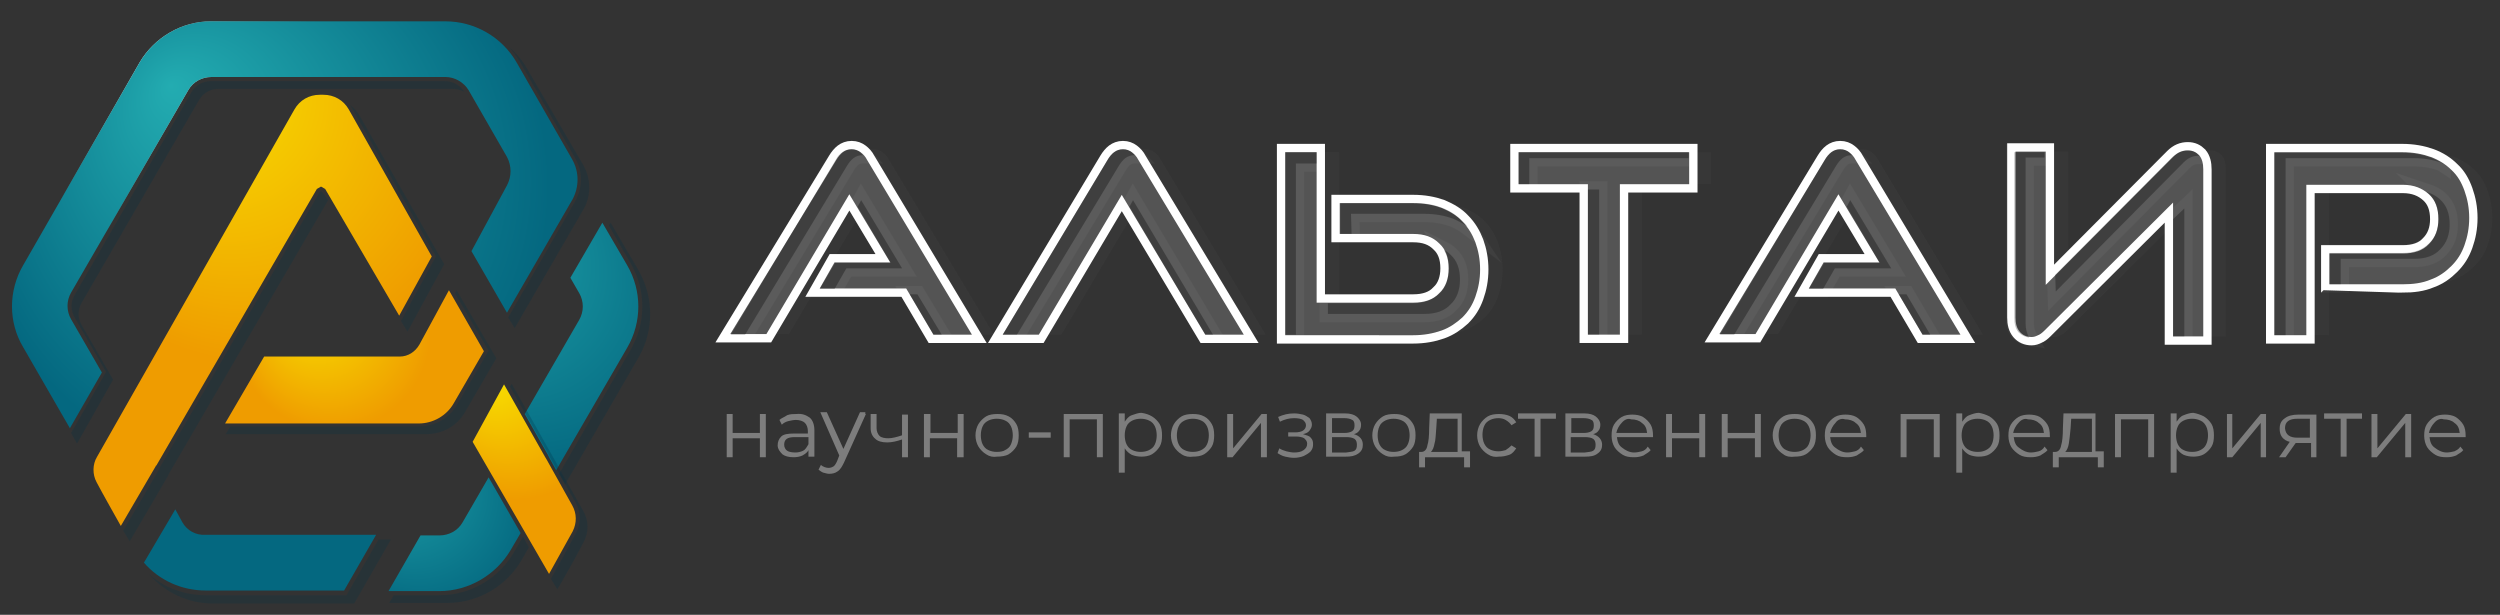 <?xml version="1.0" encoding="utf-8"?>
<!-- Generator: Adobe Illustrator 23.0.2, SVG Export Plug-In . SVG Version: 6.00 Build 0)  -->
<svg version="1.1" id="Layer_1" xmlns="http://www.w3.org/2000/svg" xmlns:xlink="http://www.w3.org/1999/xlink" x="0px" y="0px"
	 viewBox="0 0 422.1 103.8" style="enable-background:new 0 0 422.1 103.8;" xml:space="preserve">
<rect x="0" y="0" width="422.1" height="103.8" fill="#333333" stroke="none"/>
<style type="text/css">
	.st0{opacity:0.15;fill:#545454;enable-background:new    ;}
	.st1{fill:none;stroke:#FFFFFF;stroke-width:2.816;stroke-miterlimit:10;}
	.st2{fill:#545454;}
	.st3{opacity:0.25;}
	.st4{opacity:0.15;fill:none;stroke:#FFFFFF;stroke-width:2.816;stroke-miterlimit:10;enable-background:new    ;}
	.st5{opacity:0;}
	.st6{fill:#033244;}
	.st7{fill:url(#SVGID_1_);}
	.st8{fill:url(#SVGID_2_);}
	.st9{fill:url(#SVGID_3_);}
	.st10{opacity:0.25;fill:#033244;enable-background:new    ;}
	.st11{fill:url(#SVGID_4_);}
	.st12{fill:url(#SVGID_5_);}
	.st13{fill:url(#SVGID_6_);}
	.st14{fill:url(#SVGID_7_);}
	.st15{fill:url(#SVGID_8_);}
	.st16{enable-background:new    ;}
	.st17{fill:#7D7D7D;}
</style>
<path class="st0" d="M397.1,48v-5.2h12.4c1.9,0,3.4-0.5,4.4-1.6c1.1-1.1,1.6-2.5,1.6-4.2c0-1.8-0.5-3.2-1.6-4.2s-2.5-1.6-4.4-1.6
	h-16.3v25.4h-5.3V25.7h21.6c1.8,0,3.4,0.3,4.8,0.8s2.6,1.3,3.5,2.2c1,0.9,1.7,2.1,2.2,3.5s0.8,2.9,0.8,4.6c0,1.7-0.3,3.2-0.8,4.6
	c-0.5,1.4-1.2,2.5-2.2,3.5s-2.1,1.8-3.5,2.3c-1.4,0.6-3,0.8-4.8,0.8C409.5,48,397.1,48,397.1,48z"/>
<g>
	<path class="st0" d="M242.4,34.3c1.8,0,3.4,0.3,4.8,0.8c1.4,0.6,2.6,1.3,3.5,2.3c1,1,1.7,2.2,2.2,3.5c0.5,1.4,0.8,2.9,0.8,4.6
		c0,1.7-0.3,3.2-0.8,4.6c-0.5,1.4-1.2,2.5-2.2,3.5c-1,0.9-2.1,1.7-3.5,2.2s-3,0.8-4.8,0.8h-21.6V25.7h5.3v25.4h16.3
		c1.9,0,3.4-0.5,4.4-1.6c1.1-1,1.6-2.5,1.6-4.2c0-1.8-0.5-3.2-1.6-4.2c-1.1-1.1-2.5-1.6-4.4-1.6H230v-5.2H242.4z"/>
	<path class="st0" d="M161.4,56.5l-4.6-7.8h-14.6l2.5-4.4h9.4l-6.9-11.5l-14,23.6h-6.1L144.9,27c0.3-0.5,0.7-1,1.1-1.3
		c0.4-0.3,0.9-0.5,1.5-0.5s1.1,0.2,1.5,0.5s0.8,0.7,1.1,1.3l17.7,29.5H161.4z"/>
	<path class="st0" d="M207.3,56.5l-14.1-23.6l-14,23.6h-6.1L190.8,27c0.3-0.5,0.7-1,1.1-1.3c0.4-0.3,0.9-0.5,1.5-0.5
		s1.1,0.2,1.5,0.5s0.8,0.7,1.1,1.3l17.7,29.5H207.3z"/>
	<path class="st0" d="M271.8,56.5V31.1h-11.7v-5.4h28.8v5.4h-11.7v25.4H271.8z"/>
	<path class="st0" d="M328.4,56.5l-4.6-7.8h-14.6l2.5-4.4h9.4l-6.9-11.5l-14,23.6h-6.1L311.9,27c0.3-0.5,0.7-1,1.1-1.3
		s0.9-0.5,1.5-0.5s1.1,0.2,1.5,0.5s0.8,0.7,1.1,1.3l17.7,29.5H328.4z"/>
	<path class="st0" d="M370.7,26.5c0.8-0.8,1.6-1.1,2.5-1.1c0.8,0,1.4,0.3,1.9,0.8c0.5,0.6,0.7,1.4,0.7,2.4v28.2h-5.1V34.2L349,55.8
		c-0.4,0.4-0.8,0.7-1.1,0.8c-0.4,0.2-0.7,0.3-1.1,0.3c-0.8,0-1.5-0.3-2-0.9c-0.5-0.6-0.7-1.4-0.7-2.4v-28h5.1v22.5L370.7,26.5z"/>
	<g>
		<path class="st1" d="M238.6,34.3c1.8,0,3.4,0.3,4.8,0.8c1.4,0.6,2.6,1.3,3.5,2.3c1,1,1.7,2.2,2.2,3.5c0.5,1.4,0.8,2.9,0.8,4.6
			c0,1.7-0.3,3.2-0.8,4.6c-0.5,1.4-1.2,2.5-2.2,3.5c-1,0.9-2.1,1.7-3.5,2.2s-3,0.8-4.8,0.8H217V25.7h5.3v25.4h16.3
			c1.9,0,3.4-0.5,4.4-1.6c1.1-1,1.6-2.5,1.6-4.2c0-1.8-0.5-3.2-1.6-4.2c-1.1-1.1-2.5-1.6-4.4-1.6h-12.4v-5.2H238.6z"/>
		<path class="st2" d="M238.6,34.3c1.8,0,3.4,0.3,4.8,0.8c1.4,0.6,2.6,1.3,3.5,2.3c1,1,1.7,2.2,2.2,3.5c0.5,1.4,0.8,2.9,0.8,4.6
			c0,1.7-0.3,3.2-0.8,4.6c-0.5,1.4-1.2,2.5-2.2,3.5c-1,0.9-2.1,1.7-3.5,2.2s-3,0.8-4.8,0.8H217V25.7h5.3v25.4h16.3
			c1.9,0,3.4-0.5,4.4-1.6c1.1-1,1.6-2.5,1.6-4.2c0-1.8-0.5-3.2-1.6-4.2c-1.1-1.1-2.5-1.6-4.4-1.6h-12.4v-5.2H238.6z"/>
	</g>
	<g class="st3">
		<g>
			<path class="st4" d="M224.2,53h16.3c1.9,0,3.4-0.5,4.4-1.6c1.1-1,1.6-2.5,1.6-4.2c0-1.8-0.5-3.2-1.6-4.2
				c-0.3-0.3-0.7-0.6-1.1-0.8c0.5,0.9,0.8,1.9,0.8,3.2c0,1.8-0.5,3.2-1.6,4.2s-2.5,1.6-4.4,1.6h-14.4V53z"/>
			<path d="M224.2,53h16.3c1.9,0,3.4-0.5,4.4-1.6c1.1-1,1.6-2.5,1.6-4.2c0-1.8-0.5-3.2-1.6-4.2c-0.3-0.3-0.7-0.6-1.1-0.8
				c0.5,0.9,0.8,1.9,0.8,3.2c0,1.8-0.5,3.2-1.6,4.2s-2.5,1.6-4.4,1.6h-14.4V53z"/>
		</g>
		<g>
			<path class="st4" d="M228.1,36.1h12.4c1.8,0,3.4,0.3,4.8,0.8c0.9,0.4,1.7,0.8,2.5,1.4c-0.2-0.3-0.5-0.6-0.8-0.9
				c-1-1-2.1-1.8-3.5-2.3c-1.4-0.6-3-0.8-4.8-0.8h-12.4v5.2h1.9L228.1,36.1L228.1,36.1z"/>
			<path d="M228.1,36.1h12.4c1.8,0,3.4,0.3,4.8,0.8c0.9,0.4,1.7,0.8,2.5,1.4c-0.2-0.3-0.5-0.6-0.8-0.9c-1-1-2.1-1.8-3.5-2.3
				c-1.4-0.6-3-0.8-4.8-0.8h-12.4v5.2h1.9L228.1,36.1L228.1,36.1z"/>
		</g>
		<g>
			<polygon class="st4" points="218.8,27.6 222.3,27.6 222.3,25.7 217,25.7 217,56.5 218.8,56.5 			"/>
			<polygon points="218.8,27.6 222.3,27.6 222.3,25.7 217,25.7 217,56.5 218.8,56.5 			"/>
		</g>
	</g>
	<g>
		<path class="st1" d="M157.6,56.5l-4.6-7.8h-14.6l2.5-4.4h9.4l-6.9-11.5l-14,23.6h-6.1L141.2,27c0.3-0.5,0.7-1,1.1-1.3
			c0.4-0.3,0.9-0.5,1.5-0.5s1.1,0.2,1.5,0.5s0.8,0.7,1.1,1.3l17.7,29.5H157.6z"/>
		<path class="st2" d="M157.6,56.5l-4.6-7.8h-14.6l2.5-4.4h9.4l-6.9-11.5l-14,23.6h-6.1L141.2,27c0.3-0.5,0.7-1,1.1-1.3
			c0.4-0.3,0.9-0.5,1.5-0.5s1.1,0.2,1.5,0.5s0.8,0.7,1.1,1.3l17.7,29.5H157.6z"/>
	</g>
	<g class="st3">
		<g>
			<polygon class="st4" points="142.9,45.3 152.3,45.3 145.4,33.8 144.8,34.9 150.4,44.4 141,44.4 138.4,48.8 140.9,48.8 			"/>
			<polygon points="142.9,45.3 152.3,45.3 145.4,33.8 144.8,34.9 150.4,44.4 141,44.4 138.4,48.8 140.9,48.8 			"/>
		</g>
		<g>
			<path class="st4" d="M143,28c0.3-0.5,0.7-1,1.1-1.3c0.4-0.3,0.9-0.5,1.5-0.5h0.1c-0.2-0.2-0.3-0.3-0.5-0.5
				c-0.4-0.3-0.9-0.5-1.5-0.5s-1.1,0.2-1.5,0.5s-0.8,0.7-1.1,1.3l-17.7,29.5h2.4L143,28z"/>
			<path d="M143,28c0.3-0.5,0.7-1,1.1-1.3c0.4-0.3,0.9-0.5,1.5-0.5h0.1c-0.2-0.2-0.3-0.3-0.5-0.5c-0.4-0.3-0.9-0.5-1.5-0.5
				s-1.1,0.2-1.5,0.5s-0.8,0.7-1.1,1.3l-17.7,29.5h2.4L143,28z"/>
		</g>
		<g>
			<polygon class="st4" points="154.9,49.7 153.6,49.7 157.6,56.5 159,56.5 			"/>
			<polygon points="154.9,49.7 153.6,49.7 157.6,56.5 159,56.5 			"/>
		</g>
	</g>
	<g>
		<path class="st1" d="M203.5,56.5l-14.1-23.6l-14,23.6h-6.1L187,27c0.3-0.5,0.7-1,1.1-1.3c0.4-0.3,0.9-0.5,1.5-0.5s1.1,0.2,1.5,0.5
			s0.8,0.7,1.1,1.3L210,56.5H203.5z"/>
		<path class="st2" d="M203.5,56.5l-14.1-23.6l-14,23.6h-6.1L187,27c0.3-0.5,0.7-1,1.1-1.3c0.4-0.3,0.9-0.5,1.5-0.5s1.1,0.2,1.5,0.5
			s0.8,0.7,1.1,1.3L210,56.5H203.5z"/>
	</g>
	<g class="st3">
		<g>
			<polygon class="st4" points="191.3,33.8 190.7,34.9 203.5,56.5 204.8,56.5 			"/>
			<polygon points="191.3,33.8 190.7,34.9 203.5,56.5 204.8,56.5 			"/>
		</g>
		<g>
			<path class="st4" d="M188.9,28c0.3-0.5,0.7-1,1.1-1.3c0.4-0.3,0.9-0.5,1.5-0.5h0.1c-0.2-0.2-0.3-0.3-0.5-0.5
				c-0.4-0.3-0.9-0.5-1.5-0.5s-1.1,0.2-1.5,0.5s-0.8,0.7-1.1,1.3l-17.7,29.5h2.4L188.9,28z"/>
			<path d="M188.9,28c0.3-0.5,0.7-1,1.1-1.3c0.4-0.3,0.9-0.5,1.5-0.5h0.1c-0.2-0.2-0.3-0.3-0.5-0.5c-0.4-0.3-0.9-0.5-1.5-0.5
				s-1.1,0.2-1.5,0.5s-0.8,0.7-1.1,1.3l-17.7,29.5h2.4L188.9,28z"/>
		</g>
	</g>
	<g>
		<path class="st1" d="M268.1,56.5V31.1h-11.7v-5.4h28.8v5.4h-11.7v25.4H268.1z"/>
		<path class="st2" d="M268.1,56.5V31.1h-11.7v-5.4h28.8v5.4h-11.7v25.4H268.1z"/>
	</g>
	<g class="st3">
		<g>
			<polygon class="st4" points="258.2,26.7 285.1,26.7 285.1,25.7 256.4,25.7 256.4,31.1 258.2,31.1 			"/>
			<polygon points="258.2,26.7 285.1,26.7 285.1,25.7 256.4,25.7 256.4,31.1 258.2,31.1 			"/>
		</g>
		<g>
			<rect x="268.1" y="32" class="st4" width="1.9" height="24.5"/>
			<rect x="268.1" y="32" width="1.9" height="24.5"/>
		</g>
	</g>
	<g>
		<path class="st1" d="M324.6,56.5l-4.6-7.8h-14.6l2.5-4.4h9.4l-6.9-11.5l-14,23.6h-6.1L308.1,27c0.3-0.5,0.7-1,1.1-1.3
			s0.9-0.5,1.5-0.5s1.1,0.2,1.5,0.5s0.8,0.7,1.1,1.3L331,56.5H324.6z"/>
		<path class="st2" d="M324.6,56.5l-4.6-7.8h-14.6l2.5-4.4h9.4l-6.9-11.5l-14,23.6h-6.1L308.1,27c0.3-0.5,0.7-1,1.1-1.3
			s0.9-0.5,1.5-0.5s1.1,0.2,1.5,0.5s0.8,0.7,1.1,1.3L331,56.5H324.6z"/>
	</g>
	<g class="st3">
		<g>
			<path class="st4" d="M310,28c0.3-0.5,0.7-1,1.1-1.3s0.9-0.5,1.5-0.5h0.1c-0.2-0.2-0.3-0.3-0.5-0.5c-0.4-0.3-0.9-0.5-1.5-0.5
				s-1.1,0.2-1.5,0.5s-0.8,0.7-1.1,1.3l-17.7,29.5h2.4L310,28z"/>
			<path d="M310,28c0.3-0.5,0.7-1,1.1-1.3s0.9-0.5,1.5-0.5h0.1c-0.2-0.2-0.3-0.3-0.5-0.5c-0.4-0.3-0.9-0.5-1.5-0.5s-1.1,0.2-1.5,0.5
				s-0.8,0.7-1.1,1.3l-17.7,29.5h2.4L310,28z"/>
		</g>
		<g>
			<polygon class="st4" points="309.8,45.3 319.3,45.3 312.4,33.8 311.8,34.9 317.4,44.4 308,44.4 305.4,48.8 307.8,48.8 			"/>
			<polygon points="309.8,45.3 319.3,45.3 312.4,33.8 311.8,34.9 317.4,44.4 308,44.4 305.4,48.8 307.8,48.8 			"/>
		</g>
		<g>
			<polygon class="st4" points="321.9,49.7 320.6,49.7 324.6,56.5 325.9,56.5 			"/>
			<polygon points="321.9,49.7 320.6,49.7 324.6,56.5 325.9,56.5 			"/>
		</g>
	</g>
	<g>
		<path class="st1" d="M366.9,26.5c0.8-0.8,1.6-1.1,2.5-1.1c0.8,0,1.4,0.3,1.9,0.8c0.5,0.6,0.7,1.4,0.7,2.4v28.2h-5.1V34.2
			l-21.7,21.6c-0.4,0.4-0.8,0.7-1.1,0.8c-0.4,0.2-0.7,0.3-1.1,0.3c-0.8,0-1.5-0.3-2-0.9c-0.5-0.6-0.7-1.4-0.7-2.4v-28h5.1v22.5
			L366.9,26.5z"/>
		<path class="st2" d="M366.9,26.5c0.8-0.8,1.6-1.1,2.5-1.1c0.8,0,1.4,0.3,1.9,0.8c0.5,0.6,0.7,1.4,0.7,2.4v28.2h-5.1V34.2
			l-21.7,21.6c-0.4,0.4-0.8,0.7-1.1,0.8c-0.4,0.2-0.7,0.3-1.1,0.3c-0.8,0-1.5-0.3-2-0.9c-0.5-0.6-0.7-1.4-0.7-2.4v-28h5.1v22.5
			L366.9,26.5z"/>
	</g>
	<g class="st3">
		<g>
			<path class="st4" d="M342,54.6v-28h3.2v-0.9h-5.1v28c0,1,0.2,1.8,0.7,2.4c0.5,0.5,1.1,0.8,1.8,0.9C342.2,56.3,342,55.5,342,54.6z
				"/>
			<path d="M342,54.6v-28h3.2v-0.9h-5.1v28c0,1,0.2,1.8,0.7,2.4c0.5,0.5,1.1,0.8,1.8,0.9C342.2,56.3,342,55.5,342,54.6z"/>
		</g>
		<g>
			<path class="st4" d="M347.1,49.2l21.6-21.8c0.8-0.8,1.6-1.1,2.5-1.1h0.1c0,0,0-0.1-0.1-0.1c-0.5-0.6-1.1-0.8-1.9-0.8
				c-0.9,0-1.7,0.4-2.5,1.1L347,46.4L347.1,49.2L347.1,49.2z"/>
			<path d="M347.1,49.2l21.6-21.8c0.8-0.8,1.6-1.1,2.5-1.1h0.1c0,0,0-0.1-0.1-0.1c-0.5-0.6-1.1-0.8-1.9-0.8c-0.9,0-1.7,0.4-2.5,1.1
				L347,46.4L347.1,49.2L347.1,49.2z"/>
		</g>
		<g>
			<polygon class="st4" points="368.8,35.2 366.9,37 366.9,56.8 368.8,56.8 			"/>
			<polygon points="368.8,35.2 366.9,37 366.9,56.8 368.8,56.8 			"/>
		</g>
	</g>
	<g>
		<path class="st1" d="M393.3,48v-5.2h12.4c1.9,0,3.4-0.5,4.4-1.6c1.1-1.1,1.6-2.5,1.6-4.2c0-1.8-0.5-3.2-1.6-4.2s-2.5-1.6-4.4-1.6
			h-16.3v25.4H384V25.7h21.6c1.8,0,3.4,0.3,4.8,0.8s2.6,1.3,3.5,2.2c1,0.9,1.7,2.1,2.2,3.5s0.8,2.9,0.8,4.6c0,1.7-0.3,3.2-0.8,4.6
			c-0.5,1.4-1.2,2.5-2.2,3.5s-2.1,1.8-3.5,2.3c-1.4,0.6-3,0.8-4.8,0.8C405.6,48,393.3,48,393.3,48z"/>
		<path class="st2" d="M393.3,48v-5.2h12.4c1.9,0,3.4-0.5,4.4-1.6c1.1-1.1,1.6-2.5,1.6-4.2c0-1.8-0.5-3.2-1.6-4.2s-2.5-1.6-4.4-1.6
			h-16.3v25.4H384V25.7h21.6c1.8,0,3.4,0.3,4.8,0.8s2.6,1.3,3.5,2.2c1,0.9,1.7,2.1,2.2,3.5s0.8,2.9,0.8,4.6c0,1.7-0.3,3.2-0.8,4.6
			c-0.5,1.4-1.2,2.5-2.2,3.5s-2.1,1.8-3.5,2.3c-1.4,0.6-3,0.8-4.8,0.8C405.6,48,393.3,48,393.3,48z"/>
	</g>
	<g class="st3">
		<g>
			<path class="st4" d="M395.2,43.7h12.4c1.9,0,3.4-0.5,4.4-1.6c1.1-1.1,1.6-2.5,1.6-4.2c0-1.8-0.5-3.2-1.6-4.2
				c-0.6-0.6-1.4-1-2.3-1.3c0.1,0.1,0.3,0.2,0.4,0.3c1.1,1,1.6,2.5,1.6,4.2c0,1.8-0.5,3.2-1.6,4.2c-1.1,1.1-2.5,1.6-4.4,1.6h-12.4
				V48h1.9V43.7z"/>
			<path d="M395.2,43.7h12.4c1.9,0,3.4-0.5,4.4-1.6c1.1-1.1,1.6-2.5,1.6-4.2c0-1.8-0.5-3.2-1.6-4.2c-0.6-0.6-1.4-1-2.3-1.3
				c0.1,0.1,0.3,0.2,0.4,0.3c1.1,1,1.6,2.5,1.6,4.2c0,1.8-0.5,3.2-1.6,4.2c-1.1,1.1-2.5,1.6-4.4,1.6h-12.4V48h1.9V43.7z"/>
		</g>
		<g>
			<path class="st4" d="M385.9,26.7h21.6c1.8,0,3.4,0.3,4.8,0.8c0,0,0.1,0,0.1,0.1c-0.6-0.4-1.3-0.7-2-1c-1.4-0.5-3-0.8-4.8-0.8H384
				v30.8h1.9V26.7z"/>
			<path d="M385.9,26.7h21.6c1.8,0,3.4,0.3,4.8,0.8c0,0,0.1,0,0.1,0.1c-0.6-0.4-1.3-0.7-2-1c-1.4-0.5-3-0.8-4.8-0.8H384v30.8h1.9
				V26.7z"/>
		</g>
	</g>
</g>
<g>
	<g>
		<g class="st5">
			<path class="st6" d="M96.6,26.9l-9.4-16.4c-2.5-4.3-7.1-6.9-12-6.9H35.6c-4.9,0-9.5,2.7-12,6.9L3.9,44.8c-2.5,4.3-2.5,9.6,0,13.8
				l7.9,13.7l5.4-9.4l-5.2-9c-0.8-1.4-0.8-3.1,0-4.5l19.8-34.2c0.8-1.4,2.3-2.2,3.9-2.2h39.5c1.6,0,3.1,0.9,3.9,2.2l6.5,11.3
				c0.8,1.5,0.8,3.3,0,4.8l-14.8,27c-0.7,1.2-1.9,2-3.3,2H44.6L38,71.5h32.7c2.4,0,4.7-1.3,5.9-3.4l19.9-34.5
				C97.8,31.5,97.8,29,96.6,26.9z"/>
		</g>
		<g>
			
				<radialGradient id="SVGID_1_" cx="42.222" cy="691.971" r="66.709" fx="21.251" fy="668.375" gradientTransform="matrix(1 0 0 1 0 -662)" gradientUnits="userSpaceOnUse">
				<stop  offset="0" style="stop-color:#FFFFFF"/>
				<stop  offset="1.171544e-02" style="stop-color:#FFFFFF;stop-opacity:0.971"/>
				<stop  offset="0.402" style="stop-color:#FFFFFF;stop-opacity:0"/>
			</radialGradient>
			<path class="st7" d="M96.6,26.9l-9.4-16.4c-2.5-4.3-7.1-6.9-12-6.9H35.6c-4.9,0-9.5,2.7-12,6.9L3.9,44.8c-2.5,4.3-2.5,9.6,0,13.8
				l7.9,13.7l5.4-9.4l-5.2-9c-0.8-1.4-0.8-3.1,0-4.5l19.8-34.2c0.8-1.4,2.3-2.2,3.9-2.2h39.5c1.6,0,3.1,0.9,3.9,2.2l6.5,11.3
				c0.8,1.5,0.8,3.3,0,4.8l-14.8,27c-0.7,1.2-1.9,2-3.3,2H44.6L38,71.5h32.7c2.4,0,4.7-1.3,5.9-3.4l19.9-34.5
				C97.8,31.5,97.8,29,96.6,26.9z"/>
		</g>
	</g>
	<g class="st3">
		<path class="st6" d="M63.9,91.1l-5.4,9.4H34.7c-3.6,0-7-1.3-9.6-3.6l0,0c2.8,3.2,6.7,5,10.9,5h23.8L66,91.1H63.9z"/>
	</g>
	
		<radialGradient id="SVGID_2_" cx="49.225" cy="586.51" r="49.033" fx="14.268" fy="552.126" gradientTransform="matrix(1 0 0 1.333 0 -692.412)" gradientUnits="userSpaceOnUse">
		<stop  offset="0" style="stop-color:#23ACB1"/>
		<stop  offset="0.627" style="stop-color:#046880"/>
	</radialGradient>
	<path class="st8" d="M30.8,88.2L29.6,86l-5.3,9c2.6,3,6.4,4.7,10.4,4.7h23.4l5.4-9.4H34.7C33.1,90.4,31.6,89.6,30.8,88.2z"/>
	<g class="st3">
		<path class="st6" d="M77.1,49l-0.3,0.5l5.7,9.7l-5.3,9.1c-1.3,2.3-3.8,3.7-6.5,3.7H38.9l-0.8,1.3H72c2.7,0,5.2-1.4,6.5-3.7
			l5.3-9.1L77.1,49z"/>
	</g>
	
		<radialGradient id="SVGID_3_" cx="59.85" cy="722.25" r="27.921" fx="51.073" fy="712.374" gradientTransform="matrix(1 0 0 1 0 -662)" gradientUnits="userSpaceOnUse">
		<stop  offset="0" style="stop-color:#F8E400"/>
		<stop  offset="0.588" style="stop-color:#EF9C00"/>
	</radialGradient>
	<path class="st9" d="M75.8,49l-5,9.2c-0.7,1.2-1.9,2-3.3,2H44.6L38,71.5h32.7c2.4,0,4.7-1.3,5.9-3.4l5.1-8.8L75.8,49z"/>
	<g>
		<path class="st10" d="M75.1,13.7H35.6c-1.4,0-2.6,0.7-3.3,1.9L12.6,49.8c-0.7,1.2-0.7,2.6,0,3.8l5.3,9.2L12,73.1l1,1.8l6.1-10.8
			l-5.3-9.2c-0.7-1.2-0.7-2.6,0-3.8l19.8-34.2c0.7-1.2,1.9-1.9,3.3-1.9h39.5c0.7,0,1.4,0.2,2,0.5C77.7,14.4,76.5,13.7,75.1,13.7z"/>
		<path class="st10" d="M98.5,27.9L89,11.6C88.2,10.2,87.2,9,86,8c0.6,0.7,1.2,1.5,1.7,2.3l9.4,16.4c1.3,2.2,1.3,5,0,7.3L85.8,53.6
			l1.1,1.8l11.7-20.2C99.8,33,99.8,30.2,98.5,27.9z"/>
	</g>
	<g>
		
			<radialGradient id="SVGID_4_" cx="49.769" cy="699.95" r="66.678" fx="28.808" fy="676.365" gradientTransform="matrix(1 0 0 1 0 -662)" gradientUnits="userSpaceOnUse">
			<stop  offset="0" style="stop-color:#23ACB1"/>
			<stop  offset="0.731" style="stop-color:#046880"/>
		</radialGradient>
		<path class="st11" d="M96.6,26.9l-9.4-16.4c-2.5-4.3-7.1-6.9-12-6.9H35.6c-4.9,0-9.5,2.7-12,6.9L3.9,44.8c-2.5,4.3-2.5,9.6,0,13.8
			l7.9,13.7l5.4-9.4l-5.2-9c-0.8-1.4-0.8-3.1,0-4.5l19.8-34.2c0.8-1.4,2.3-2.2,3.9-2.2h39.5c1.6,0,3.1,0.9,3.9,2.2l6.5,11.3
			c0.8,1.5,0.8,3.3,0,4.8l-6,11.1l6,10.4l11.1-19.2C97.8,31.5,97.8,29,96.6,26.9z"/>
	</g>
	<g class="st3">
		<path class="st6" d="M60.7,19.5c-0.4-0.7-1-1.3-1.6-1.8c0.1,0.2,0.2,0.3,0.3,0.5l14.2,25.1l-5.9,10.9l1.1,1.8L75,44.6L60.7,19.5z"
			/>
		<path class="st6" d="M54.4,32.4l-0.2-0.1L54,32.4L27,78.9V79l-6.2,10.6c0.2,0.3,0.3,0.5,0.5,0.8l0.6,1l6.5-11.1v-0.1l27-46.4
			L54.4,32.4z"/>
	</g>
	
		<radialGradient id="SVGID_5_" cx="52.075" cy="695.772" r="63.247" fx="31.032" fy="671.865" gradientTransform="matrix(1 0 0 1 0 -662)" gradientUnits="userSpaceOnUse">
		<stop  offset="0" style="stop-color:#F8E400"/>
		<stop  offset="0.588" style="stop-color:#EF9C00"/>
	</radialGradient>
	<path class="st12" d="M72.9,43.3l-14-24.8C58,16.9,56.4,16,54.6,16l0,0c-0.1,0-0.2,0-0.3,0s-0.2,0-0.3,0l0,0
		c-1.8,0-3.4,0.9-4.3,2.5L16.4,77.1c-0.8,1.3-0.8,3-0.1,4.3c1,1.9,2.7,4.9,4.1,7.4l5.9-10.1c0,0,0-0.1,0.1-0.1l27.1-46.7l0.7-0.4
		l0.7,0.4l12.5,21.4L72.9,43.3z"/>
	<g>
		<path class="st10" d="M88.3,90.6l-1.5,2.6c-2.6,4.5-7.4,7.3-12.6,7.3h-7.7l-0.8,1.3h9.8c5.2,0,10-2.8,12.6-7.3l1.2-2.1L88.3,90.6z
			"/>
		<path class="st10" d="M107.9,45.8l-4.8-8.2l-0.3,0.5l3.7,6.4c2.6,4.5,2.6,10,0,14.5L94.4,80l1,1.8l12.5-21.6
			C110.4,55.8,110.4,50.3,107.9,45.8z"/>
	</g>
	<g>
		
			<radialGradient id="SVGID_6_" cx="98.227" cy="720.453" r="37.553" fx="74.436" fy="697.433" gradientTransform="matrix(1 0 0 1 0 -662)" gradientUnits="userSpaceOnUse">
			<stop  offset="0" style="stop-color:#23ACB1"/>
			<stop  offset="0.731" style="stop-color:#046880"/>
		</radialGradient>
		<path class="st13" d="M105.9,44.8l-4.2-7.2l-5.4,9.3l1.5,2.6c0.8,1.4,0.8,3.1,0,4.5l-9.2,15.9l3.9,6.9c0.1,0.2,0.2,0.4,0.3,0.6
			l1.1,2l12-20.7C108.4,54.4,108.4,49.1,105.9,44.8z"/>
		
			<radialGradient id="SVGID_7_" cx="76.75" cy="752.2" r="24.008" fx="61.54" fy="737.483" gradientTransform="matrix(1 0 0 1 0 -662)" gradientUnits="userSpaceOnUse">
			<stop  offset="0" style="stop-color:#23ACB1"/>
			<stop  offset="0.731" style="stop-color:#046880"/>
		</radialGradient>
		<path class="st14" d="M82.5,80.6l-4.4,7.6c-0.8,1.4-2.3,2.2-3.9,2.2H71l-5.4,9.4h8.6c4.9,0,9.5-2.7,12-6.9l1.7-2.9L82.5,80.6z"/>
	</g>
	<g>
		<path class="st10" d="M98.5,86.3l-4.3-7.6c-0.1-0.2-0.2-0.4-0.3-0.6l-7.5-13.3l-0.3,0.5l6.5,11.4c0.1,0.2,0.2,0.4,0.3,0.6l4.3,7.6
			c0.9,1.5,0.9,3.4,0.1,5c-0.9,1.7-2.5,4.6-4,7.3L93,97.7l1.1,1.8l0.6-1c1.5-2.6,3.1-5.5,4-7.3C99.4,89.7,99.4,87.9,98.5,86.3z"/>
	</g>
	<g>
		
			<radialGradient id="SVGID_8_" cx="90.833" cy="734.704" r="26.884" fx="81.889" fy="724.543" gradientTransform="matrix(1 0 0 1 0 -662)" gradientUnits="userSpaceOnUse">
			<stop  offset="0" style="stop-color:#F8E400"/>
			<stop  offset="0.588" style="stop-color:#EF9C00"/>
		</radialGradient>
		<path class="st15" d="M96.6,85.3l-4.3-7.7c-0.1-0.2-0.2-0.3-0.3-0.5l-6.9-12.2l-5.3,9.7l12.9,22.3c1.4-2.5,3-5.4,4-7.2
			C97.4,88.3,97.4,86.7,96.6,85.3z"/>
	</g>
</g>
<g class="st16">
	<path class="st17" d="M122.7,69.9h1v3.2h4.6v-3.2h1v7.3h-1v-3.2h-4.6v3.2h-1L122.7,69.9L122.7,69.9z"/>
	<path class="st17" d="M136.7,70.5c0.5,0.4,0.8,1.2,0.8,2.1v4.5h-1V76c-0.2,0.4-0.5,0.6-1,0.9c-0.4,0.2-1,0.3-1.5,0.3
		c-0.9,0-1.5-0.2-1.9-0.5c-0.4-0.4-0.8-0.9-0.8-1.5c0-0.6,0.2-1.1,0.6-1.5c0.4-0.4,1.2-0.5,2.1-0.5h2.4v-0.4c0-0.6-0.2-1.1-0.5-1.4
		c-0.3-0.3-0.9-0.5-1.5-0.5c-0.4,0-0.9,0.1-1.3,0.2c-0.4,0.1-0.8,0.3-1.1,0.6l-0.4-0.8c0.3-0.3,0.9-0.5,1.3-0.8
		c0.5-0.2,1.1-0.2,1.6-0.2C135.5,69.8,136.1,70.1,136.7,70.5z M135.6,76.1c0.4-0.2,0.6-0.6,0.9-1.1v-1.2h-2.3
		c-1.3,0-1.8,0.4-1.8,1.3c0,0.4,0.2,0.8,0.5,1c0.3,0.2,0.8,0.3,1.4,0.3C134.7,76.4,135.2,76.3,135.6,76.1z"/>
	<path class="st17" d="M146.2,69.9l-3.7,8.2c-0.3,0.6-0.6,1.2-1.1,1.5c-0.4,0.3-0.9,0.4-1.4,0.4c-0.3,0-0.6-0.1-1-0.2
		c-0.3-0.1-0.5-0.3-0.8-0.5l0.4-0.8c0.3,0.3,0.9,0.5,1.3,0.5c0.3,0,0.6-0.1,0.9-0.3c0.2-0.2,0.4-0.5,0.6-1l0.3-0.8l-3.2-7.3h1.1
		l2.8,6.2l2.8-6.2h0.9V69.9z"/>
	<path class="st17" d="M153.3,69.9v7.3h-1v-3c-0.9,0.3-1.7,0.5-2.5,0.5c-0.9,0-1.6-0.2-2-0.6c-0.5-0.4-0.8-1-0.8-1.8v-2.4h1v2.4
		c0,0.5,0.2,1,0.5,1.3c0.3,0.3,0.9,0.4,1.5,0.4c0.6,0,1.4-0.2,2.3-0.5V70h1V69.9z"/>
	<path class="st17" d="M156.1,69.9h1v3.2h4.6v-3.2h1v7.3h-1.1v-3.2H157v3.2h-1v-7.3H156.1z"/>
	<path class="st17" d="M166.5,76.7c-0.5-0.3-1-0.8-1.3-1.3c-0.3-0.5-0.5-1.2-0.5-1.9s0.2-1.4,0.5-1.9c0.3-0.5,0.8-1,1.3-1.3
		c0.5-0.3,1.2-0.4,1.9-0.4c0.8,0,1.3,0.1,1.9,0.4c0.6,0.3,1,0.8,1.3,1.3c0.3,0.5,0.4,1.2,0.4,1.9s-0.1,1.4-0.4,1.9
		c-0.3,0.5-0.8,1-1.3,1.3c-0.5,0.3-1.3,0.4-2,0.4C167.7,77.2,167.1,77.1,166.5,76.7z M169.7,76c0.4-0.2,0.8-0.5,1-1s0.3-1,0.3-1.5
		s-0.1-1.1-0.3-1.5c-0.2-0.4-0.5-0.8-1-1c-0.4-0.2-0.9-0.3-1.4-0.3c-0.5,0-1,0.1-1.4,0.3c-0.4,0.2-0.8,0.5-1,1
		c-0.2,0.4-0.3,1-0.3,1.5s0.1,1.1,0.3,1.5s0.5,0.8,1,1c0.4,0.2,0.9,0.3,1.4,0.3C168.9,76.3,169.4,76.2,169.7,76z"/>
	<path class="st17" d="M173.7,73h3.7v0.9h-3.7V73z"/>
	<path class="st17" d="M186.2,69.9v7.3h-1v-6.4h-4.6v6.4h-1v-7.3H186.2z"/>
	<path class="st17" d="M194.5,70.3c0.5,0.3,1,0.8,1.3,1.3c0.3,0.5,0.4,1.2,0.4,1.9c0,0.8-0.1,1.4-0.4,1.9c-0.3,0.5-0.8,1-1.3,1.3
		c-0.5,0.3-1.2,0.4-1.8,0.4c-0.5,0-1.1-0.1-1.6-0.3c-0.4-0.2-0.9-0.6-1.2-1.1v4.1h-1v-10h1v1.4c0.3-0.4,0.6-0.9,1.2-1.1
		s1.1-0.4,1.6-0.4C193.4,69.8,194,70,194.5,70.3z M194,76c0.4-0.2,0.8-0.5,1-1c0.2-0.4,0.3-1,0.3-1.5s-0.1-1.1-0.3-1.5
		c-0.2-0.4-0.5-0.8-1-1c-0.4-0.2-0.9-0.3-1.4-0.3s-1,0.1-1.4,0.3s-0.8,0.5-1,1c-0.2,0.4-0.3,1-0.3,1.5s0.1,1.1,0.3,1.5
		c0.2,0.4,0.5,0.8,1,1c0.4,0.2,0.9,0.3,1.4,0.3C193.1,76.3,193.6,76.2,194,76z"/>
	<path class="st17" d="M199.5,76.7c-0.5-0.3-1-0.8-1.3-1.3c-0.3-0.5-0.5-1.2-0.5-1.9s0.2-1.4,0.5-1.9c0.3-0.5,0.8-1,1.3-1.3
		c0.5-0.3,1.2-0.4,1.9-0.4c0.8,0,1.3,0.1,1.9,0.4c0.6,0.3,1,0.8,1.3,1.3c0.3,0.5,0.4,1.2,0.4,1.9s-0.1,1.4-0.4,1.9
		c-0.3,0.5-0.8,1-1.3,1.3c-0.5,0.3-1.2,0.4-1.9,0.4C200.8,77.2,200.1,77.1,199.5,76.7z M202.8,76c0.4-0.2,0.8-0.5,1-1
		c0.2-0.4,0.3-1,0.3-1.5s-0.1-1.1-0.3-1.5c-0.2-0.4-0.5-0.8-1-1c-0.4-0.2-0.9-0.3-1.4-0.3s-1,0.1-1.4,0.3s-0.8,0.5-1,1
		c-0.2,0.4-0.3,1-0.3,1.5s0.1,1.1,0.3,1.5c0.2,0.4,0.5,0.8,1,1c0.4,0.2,0.9,0.3,1.4,0.3S202.4,76.2,202.8,76z"/>
	<path class="st17" d="M207.2,69.9h1v5.8l4.8-5.8h0.9v7.3h-1v-5.8l-4.8,5.8h-0.9V69.9z"/>
	<path class="st17" d="M221.3,73.9c0.3,0.3,0.4,0.6,0.4,1.1s-0.1,0.8-0.4,1.2c-0.3,0.3-0.6,0.5-1.2,0.8c-0.5,0.2-1.1,0.3-1.6,0.3
		s-1.1-0.1-1.5-0.2c-0.5-0.1-1-0.4-1.3-0.6l0.3-0.8c0.3,0.2,0.8,0.4,1.2,0.5c0.4,0.1,0.9,0.2,1.3,0.2c0.6,0,1.2-0.1,1.6-0.4
		c0.4-0.3,0.6-0.6,0.6-1.1c0-0.4-0.2-0.6-0.5-0.9c-0.3-0.2-0.9-0.3-1.4-0.3h-1.3V73h1.2c0.5,0,1-0.1,1.3-0.3
		c0.3-0.2,0.5-0.5,0.5-0.9c0-0.4-0.2-0.6-0.5-0.9c-0.3-0.2-0.9-0.3-1.5-0.3c-0.8,0-1.6,0.2-2.4,0.6l-0.3-0.8
		c0.9-0.4,1.7-0.6,2.7-0.6c0.5,0,1.1,0.1,1.5,0.2c0.4,0.1,0.8,0.4,1.1,0.6c0.2,0.3,0.4,0.6,0.4,1.1c0,0.3-0.1,0.6-0.4,1
		c-0.2,0.3-0.6,0.5-1.1,0.6C220.6,73.5,221.1,73.6,221.3,73.9z"/>
	<path class="st17" d="M230.1,75.1c0,0.6-0.2,1.1-0.8,1.5s-1.2,0.5-2.1,0.5h-3.3v-7.3h3.2c0.9,0,1.5,0.2,1.9,0.5
		c0.4,0.3,0.8,0.8,0.8,1.4c0,0.4-0.1,0.8-0.3,1c-0.2,0.3-0.5,0.5-0.9,0.6C229.6,73.6,230.1,74.2,230.1,75.1z M224.9,73.1h2.1
		c0.5,0,1-0.1,1.3-0.3c0.3-0.2,0.4-0.5,0.4-1c0-0.4-0.1-0.8-0.4-0.9c-0.3-0.2-0.8-0.3-1.3-0.3h-2.1V73.1z M228.7,76.1
		c0.3-0.2,0.4-0.5,0.4-1c0-0.4-0.1-0.8-0.4-1c-0.3-0.2-0.8-0.3-1.4-0.3h-2.4v2.6h2.4C227.8,76.3,228.4,76.3,228.7,76.1z"/>
	<path class="st17" d="M233.5,76.7c-0.5-0.3-1-0.8-1.3-1.3c-0.3-0.5-0.5-1.2-0.5-1.9s0.2-1.4,0.5-1.9c0.3-0.5,0.8-1,1.3-1.3
		c0.5-0.3,1.2-0.4,1.9-0.4c0.8,0,1.3,0.1,1.9,0.4c0.6,0.3,1,0.8,1.3,1.3c0.3,0.5,0.4,1.2,0.4,1.9s-0.1,1.4-0.4,1.9
		c-0.3,0.5-0.8,1-1.3,1.3c-0.5,0.3-1.2,0.4-1.9,0.4C234.7,77.2,234.1,77.1,233.5,76.7z M236.7,76c0.4-0.2,0.8-0.5,1-1
		c0.2-0.4,0.3-1,0.3-1.5s-0.1-1.1-0.3-1.5c-0.2-0.4-0.5-0.8-1-1c-0.4-0.2-0.9-0.3-1.4-0.3s-1,0.1-1.4,0.3c-0.4,0.2-0.8,0.5-1,1
		c-0.2,0.4-0.3,1-0.3,1.5s0.1,1.1,0.3,1.5c0.2,0.4,0.5,0.8,1,1c0.4,0.2,0.9,0.3,1.4,0.3S236.3,76.2,236.7,76z"/>
	<path class="st17" d="M248.2,76.3v2.6h-1v-1.7h-6.6v1.7h-1v-2.6h0.4c0.5,0,0.9-0.4,1-1.1c0.2-0.6,0.3-1.6,0.3-2.9l0.1-2.5h5.4v6.4
		H248.2z M242.2,74.9c-0.1,0.6-0.3,1.1-0.6,1.4h4.5v-5.6h-3.5l-0.1,1.6C242.4,73.4,242.4,74.3,242.2,74.9z"/>
	<path class="st17" d="M251.2,76.7c-0.5-0.3-1-0.8-1.3-1.3c-0.3-0.5-0.5-1.2-0.5-1.9s0.2-1.4,0.5-1.9c0.3-0.5,0.8-1,1.3-1.3
		c0.5-0.3,1.2-0.4,1.9-0.4c0.6,0,1.2,0.1,1.7,0.3s0.9,0.6,1.2,1.1l-0.8,0.5c-0.2-0.3-0.5-0.6-1-0.9c-0.3-0.2-0.8-0.3-1.2-0.3
		c-0.5,0-1,0.1-1.4,0.3c-0.4,0.2-0.8,0.5-1,1c-0.2,0.4-0.3,1-0.3,1.5s0.1,1.1,0.3,1.5c0.2,0.4,0.5,0.8,1,1c0.4,0.2,0.9,0.3,1.4,0.3
		c0.4,0,0.9-0.1,1.2-0.2c0.3-0.2,0.6-0.4,1-0.8l0.8,0.5c-0.3,0.4-0.6,0.9-1.2,1.1s-1.1,0.3-1.7,0.3
		C252.4,77.2,251.8,77.1,251.2,76.7z"/>
	<path class="st17" d="M262.9,70.7h-2.8v6.4h-1v-6.4h-2.8v-0.9h6.4v0.9H262.9z"/>
	<path class="st17" d="M270.5,75.1c0,0.6-0.2,1.1-0.8,1.5c-0.5,0.4-1.2,0.5-2.1,0.5h-3.3v-7.3h3.2c0.9,0,1.5,0.2,1.9,0.5
		c0.4,0.3,0.8,0.8,0.8,1.4c0,0.4-0.1,0.8-0.3,1c-0.2,0.3-0.5,0.5-0.9,0.6C269.9,73.6,270.5,74.2,270.5,75.1z M265.3,73.1h2.1
		c0.5,0,1-0.1,1.3-0.3c0.3-0.2,0.4-0.5,0.4-1c0-0.4-0.1-0.8-0.4-0.9c-0.3-0.2-0.8-0.3-1.3-0.3h-2.1V73.1z M269,76.1
		c0.3-0.2,0.4-0.5,0.4-1c0-0.4-0.1-0.8-0.4-1c-0.3-0.2-0.8-0.3-1.4-0.3h-2.4v2.6h2.4C268.2,76.3,268.7,76.3,269,76.1z"/>
	<path class="st17" d="M279.1,73.8h-6.1c0.1,0.8,0.3,1.4,0.9,1.8c0.5,0.4,1.2,0.8,2,0.8c0.4,0,0.9-0.1,1.3-0.2
		c0.4-0.1,0.8-0.4,1-0.8l0.5,0.6c-0.3,0.4-0.8,0.6-1.2,0.9c-0.5,0.2-1,0.3-1.6,0.3c-0.8,0-1.4-0.1-1.9-0.4c-0.5-0.3-1.1-0.8-1.4-1.3
		s-0.5-1.2-0.5-1.9c0-0.8,0.1-1.4,0.4-1.9c0.3-0.5,0.8-1,1.3-1.3c0.5-0.3,1.2-0.4,1.8-0.4c0.6,0,1.3,0.1,1.8,0.4
		c0.5,0.3,1,0.8,1.3,1.3s0.4,1.2,0.4,1.9L279.1,73.8z M273.8,71.4c-0.4,0.4-0.8,1.1-0.9,1.7h5.2c-0.1-0.8-0.3-1.3-0.9-1.7
		c-0.4-0.4-1.1-0.6-1.8-0.6C274.9,70.6,274.3,70.8,273.8,71.4z"/>
	<path class="st17" d="M281.3,69.9h1v3.2h4.6v-3.2h1v7.3h-1v-3.2h-4.6v3.2h-1V69.9z"/>
	<path class="st17" d="M290.7,69.9h1v3.2h4.6v-3.2h1v7.3h-1v-3.2h-4.6v3.2h-1V69.9z"/>
	<path class="st17" d="M301.1,76.7c-0.5-0.3-1-0.8-1.3-1.3c-0.3-0.5-0.5-1.2-0.5-1.9s0.2-1.4,0.5-1.9c0.3-0.5,0.8-1,1.3-1.3
		c0.5-0.3,1.2-0.4,1.9-0.4c0.8,0,1.3,0.1,1.9,0.4c0.6,0.3,1,0.8,1.3,1.3c0.3,0.5,0.4,1.2,0.4,1.9s-0.1,1.4-0.4,1.9
		c-0.3,0.5-0.8,1-1.3,1.3c-0.5,0.3-1.2,0.4-1.9,0.4C302.3,77.2,301.6,77.1,301.1,76.7z M304.4,76c0.4-0.2,0.8-0.5,1-1s0.3-1,0.3-1.5
		s-0.1-1.1-0.3-1.5c-0.2-0.4-0.5-0.8-1-1c-0.4-0.2-0.9-0.3-1.4-0.3c-0.5,0-1,0.1-1.4,0.3s-0.8,0.5-1,1c-0.2,0.4-0.3,1-0.3,1.5
		s0.1,1.1,0.3,1.5c0.2,0.4,0.5,0.8,1,1c0.4,0.2,0.9,0.3,1.4,0.3C303.5,76.3,304,76.2,304.4,76z"/>
	<path class="st17" d="M315.1,73.8H309c0.1,0.8,0.3,1.4,0.9,1.8c0.5,0.4,1.2,0.8,2,0.8c0.4,0,0.9-0.1,1.3-0.2c0.4-0.1,0.8-0.4,1-0.8
		l0.5,0.6c-0.3,0.4-0.8,0.6-1.2,0.9c-0.5,0.2-1,0.3-1.6,0.3c-0.8,0-1.4-0.1-1.9-0.4c-0.5-0.3-1.1-0.8-1.4-1.3
		c-0.3-0.5-0.5-1.2-0.5-1.9c0-0.8,0.1-1.4,0.4-1.9c0.3-0.5,0.8-1,1.3-1.3c0.5-0.3,1.2-0.4,1.8-0.4c0.6,0,1.3,0.1,1.8,0.4
		c0.5,0.3,1,0.8,1.3,1.3c0.3,0.5,0.4,1.2,0.4,1.9L315.1,73.8z M309.9,71.4c-0.4,0.4-0.8,1.1-0.9,1.7h5.2c-0.1-0.8-0.3-1.3-0.9-1.7
		c-0.4-0.4-1.1-0.6-1.8-0.6C311,70.6,310.3,70.8,309.9,71.4z"/>
	<path class="st17" d="M327.5,69.9v7.3h-1v-6.4h-4.6v6.4h-1v-7.3H327.5z"/>
	<path class="st17" d="M335.9,70.3c0.5,0.3,1,0.8,1.3,1.3c0.3,0.5,0.4,1.2,0.4,1.9c0,0.8-0.1,1.4-0.4,1.9c-0.3,0.5-0.8,1-1.3,1.3
		c-0.5,0.3-1.2,0.4-1.8,0.4c-0.5,0-1.1-0.1-1.6-0.3c-0.4-0.2-0.9-0.6-1.2-1.1v4.1h-1v-10h1v1.4c0.3-0.4,0.6-0.9,1.2-1.1
		c0.5-0.2,1.1-0.4,1.6-0.4C334.7,69.8,335.3,70,335.9,70.3z M335.3,76c0.4-0.2,0.8-0.5,1-1c0.2-0.4,0.3-1,0.3-1.5s-0.1-1.1-0.3-1.5
		c-0.2-0.4-0.5-0.8-1-1c-0.4-0.2-0.9-0.3-1.4-0.3c-0.5,0-1,0.1-1.4,0.3c-0.4,0.2-0.8,0.5-1,1c-0.2,0.4-0.3,1-0.3,1.5
		s0.1,1.1,0.3,1.5c0.2,0.4,0.5,0.8,1,1c0.4,0.2,0.9,0.3,1.4,0.3C334.5,76.3,334.9,76.2,335.3,76z"/>
	<path class="st17" d="M346.1,73.8h-6.1c0.1,0.8,0.3,1.4,0.9,1.8c0.5,0.4,1.2,0.8,2,0.8c0.4,0,0.9-0.1,1.3-0.2
		c0.4-0.1,0.8-0.4,1-0.8l0.5,0.6c-0.3,0.4-0.8,0.6-1.2,0.9c-0.5,0.2-1,0.3-1.6,0.3c-0.8,0-1.4-0.1-1.9-0.4c-0.5-0.3-1.1-0.8-1.4-1.3
		c-0.3-0.5-0.5-1.2-0.5-1.9c0-0.8,0.1-1.4,0.4-1.9c0.3-0.5,0.8-1,1.3-1.3c0.5-0.3,1.2-0.4,1.8-0.4c0.6,0,1.3,0.1,1.8,0.4
		c0.5,0.3,1,0.8,1.3,1.3c0.3,0.5,0.4,1.2,0.4,1.9L346.1,73.8z M340.8,71.4c-0.4,0.4-0.8,1.1-0.9,1.7h5.2c-0.1-0.8-0.3-1.3-0.9-1.7
		c-0.4-0.4-1.1-0.6-1.8-0.6C341.9,70.6,341.3,70.8,340.8,71.4z"/>
	<path class="st17" d="M355.2,76.3v2.6h-1v-1.7h-6.6v1.7h-1v-2.6h0.4c0.5,0,0.9-0.4,1-1.1c0.2-0.6,0.3-1.6,0.3-2.9l0.1-2.5h5.4v6.4
		H355.2z M349.3,74.9c-0.1,0.6-0.3,1.1-0.6,1.4h4.5v-5.6h-3.5l-0.1,1.6C349.5,73.4,349.4,74.3,349.3,74.9z"/>
	<path class="st17" d="M363.7,69.9v7.3h-1v-6.4h-4.6v6.4h-1v-7.3H363.7z"/>
	<path class="st17" d="M372.1,70.3c0.5,0.3,1,0.8,1.3,1.3c0.3,0.5,0.4,1.2,0.4,1.9c0,0.8-0.1,1.4-0.4,1.9c-0.3,0.5-0.8,1-1.3,1.3
		c-0.5,0.3-1.2,0.4-1.8,0.4c-0.5,0-1.1-0.1-1.6-0.3c-0.4-0.2-0.9-0.6-1.2-1.1v4.1h-1v-10h1v1.4c0.3-0.4,0.6-0.9,1.2-1.1
		c0.5-0.2,1.1-0.4,1.6-0.4C370.9,69.8,371.5,70,372.1,70.3z M371.5,76c0.4-0.2,0.8-0.5,1-1c0.2-0.4,0.3-1,0.3-1.5s-0.1-1.1-0.3-1.5
		c-0.2-0.4-0.5-0.8-1-1c-0.4-0.2-0.9-0.3-1.4-0.3c-0.5,0-1,0.1-1.4,0.3c-0.4,0.2-0.8,0.5-1,1c-0.2,0.4-0.3,1-0.3,1.5
		s0.1,1.1,0.3,1.5c0.2,0.4,0.5,0.8,1,1c0.4,0.2,0.9,0.3,1.4,0.3C370.7,76.3,371.1,76.2,371.5,76z"/>
	<path class="st17" d="M375.9,69.9h1v5.8l4.8-5.8h0.9v7.3h-0.9v-5.8l-4.8,5.8H376v-7.3H375.9z"/>
	<path class="st17" d="M391.1,69.9v7.3h-0.9v-2.4h-2.3h-0.3l-1.7,2.4h-1.1l1.8-2.6c-0.5-0.1-1-0.4-1.3-0.8c-0.3-0.4-0.4-0.9-0.4-1.4
		c0-0.9,0.3-1.4,0.9-1.8c0.5-0.4,1.3-0.6,2.3-0.6h3V69.9z M387.9,73.9h2.1v-3.2h-2.1c-1.4,0-2.1,0.5-2.1,1.6
		C385.9,73.4,386.6,73.9,387.9,73.9z"/>
	<path class="st17" d="M399,70.7h-2.8v6.4h-1v-6.4h-2.8v-0.9h6.4v0.9H399z"/>
	<path class="st17" d="M400.4,69.9h1v5.8l4.8-5.8h0.9v7.3h-1v-5.8l-4.8,5.8h-0.9V69.9z"/>
	<path class="st17" d="M416.3,73.8h-6.1c0.1,0.8,0.3,1.4,0.9,1.8c0.5,0.4,1.2,0.8,2,0.8c0.4,0,0.9-0.1,1.3-0.2
		c0.4-0.2,0.8-0.4,1-0.8l0.5,0.6c-0.3,0.4-0.8,0.6-1.2,0.9c-0.5,0.2-1,0.3-1.6,0.3c-0.8,0-1.4-0.1-1.9-0.4c-0.5-0.3-1.1-0.8-1.4-1.3
		c-0.3-0.5-0.5-1.2-0.5-1.9c0-0.8,0.1-1.4,0.4-1.9c0.3-0.5,0.8-1,1.3-1.3c0.5-0.3,1.2-0.4,1.8-0.4c0.6,0,1.3,0.1,1.8,0.4
		c0.5,0.3,1,0.8,1.3,1.3s0.4,1.2,0.4,1.9L416.3,73.8z M411,71.4c-0.4,0.4-0.8,1.1-0.9,1.7h5.2c-0.1-0.8-0.3-1.3-0.9-1.7
		c-0.4-0.4-1.1-0.6-1.8-0.6C412.1,70.6,411.5,70.8,411,71.4z"/>
</g>
</svg>
